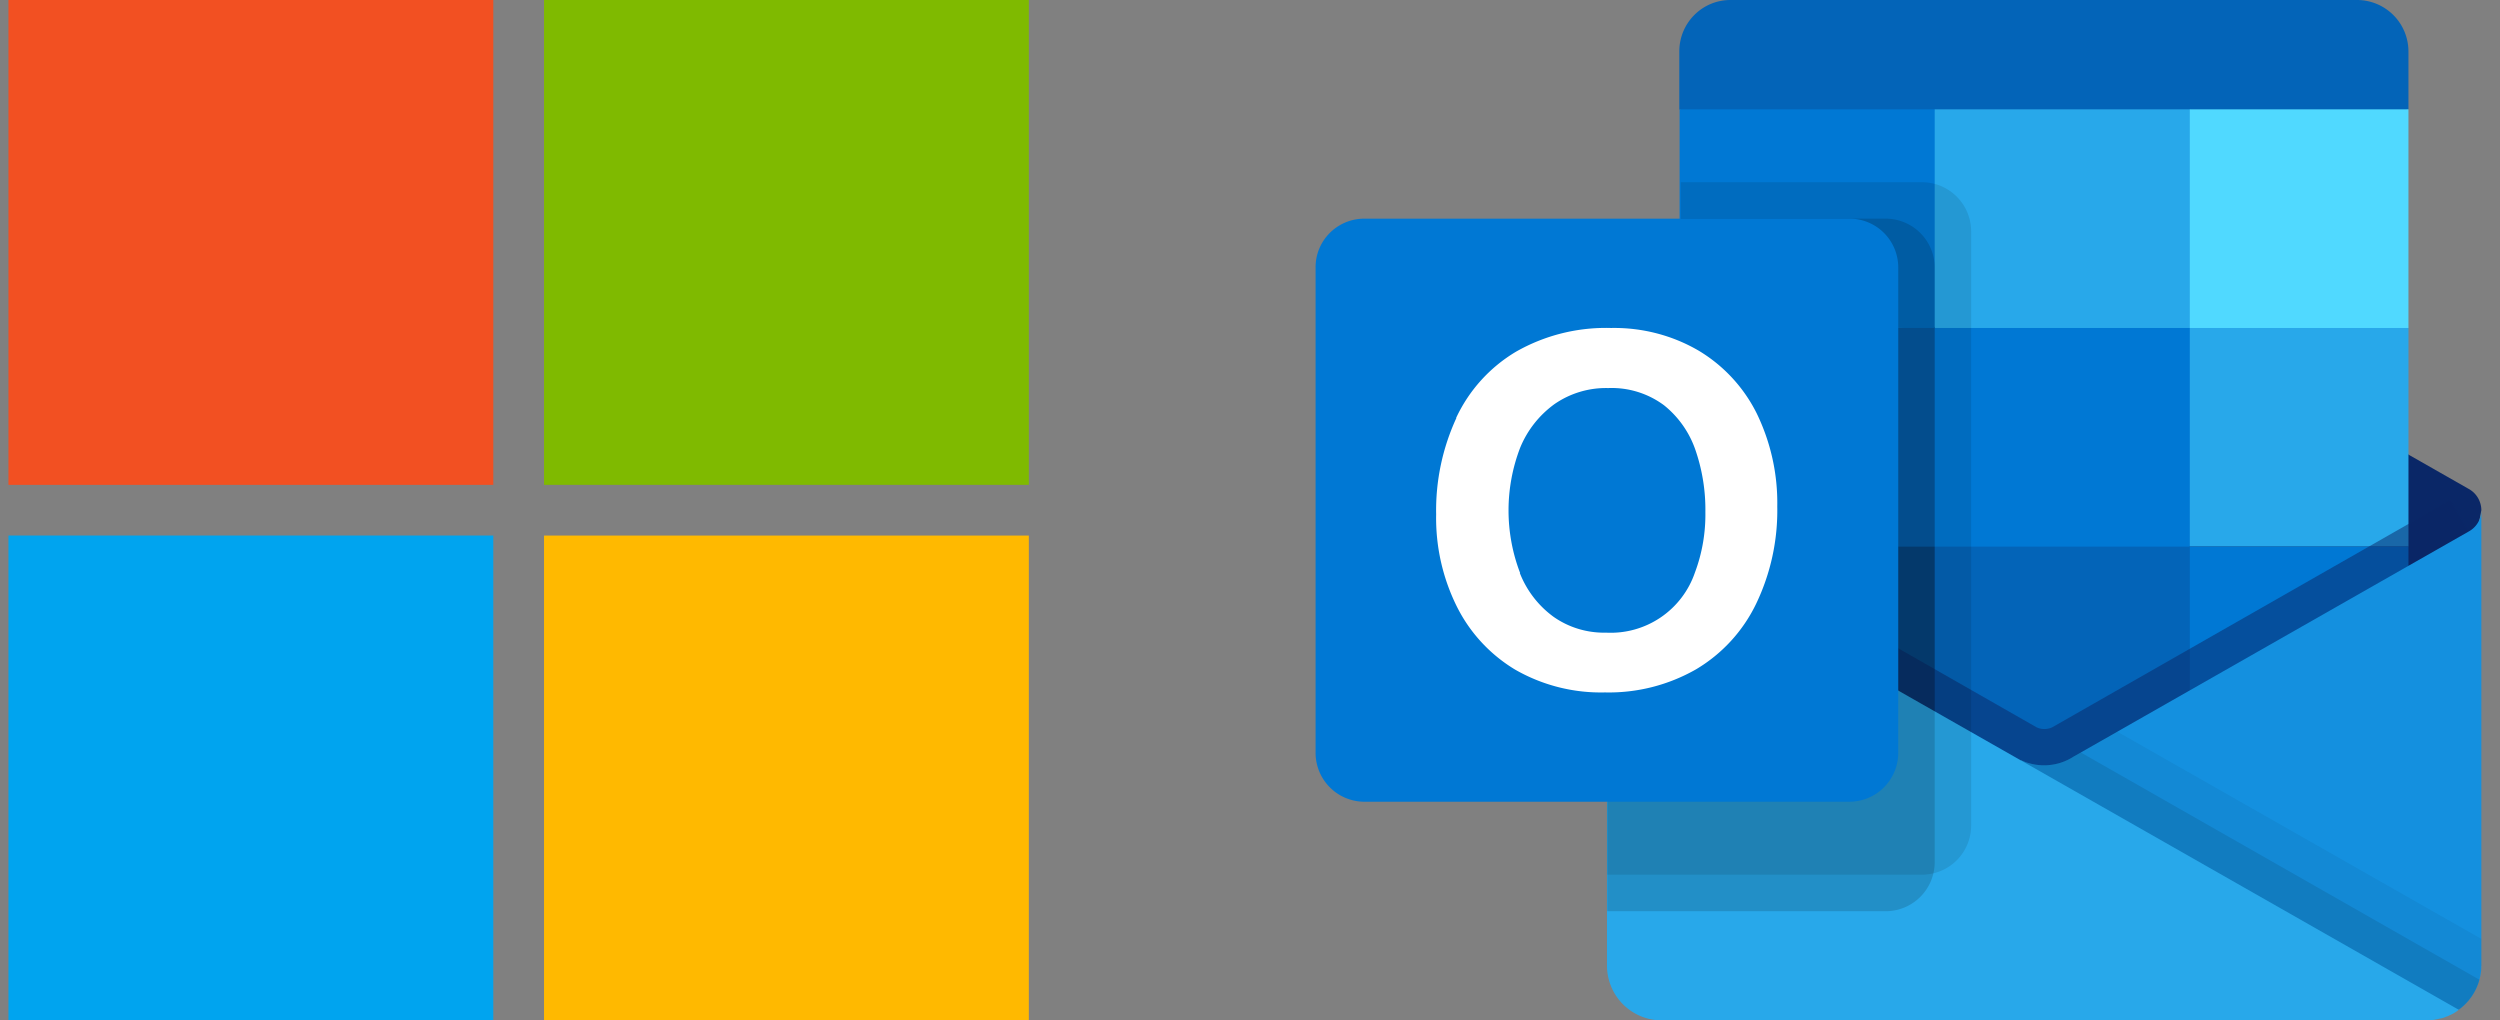 <svg width="98" height="40" fill="none" xmlns="http://www.w3.org/2000/svg"><rect width="100%" height="100%" fill="#808080" stroke="none"/><g clip-path="url(#clip0_1297_2243)"><path d="M92.406 0H67.834c-1.108 0-2 .897-2.005 2.006V4.29L79.68 8.57l14.731-4.285V2a2.018 2.018 0 00-2.005-2z" fill="#0364B8"/><path d="M96.766 22.006A16.21 16.21 0 0097.269 20a.96.96 0 00-.475-.823l-15.508-8.834a1.89 1.89 0 00-.206-.12 2.154 2.154 0 00-1.909 0 1.879 1.879 0 00-.205.12l-15.48 8.823a.96.96 0 00-.474.823c.125.68.29 1.348.502 2.005l16.417 12 16.835-11.988z" fill="#0A2767"/><path d="M85.84 4.286h-10L72.983 8.57l2.857 4.286 10 8.572h8.572v-8.572l-8.572-8.57z" fill="#28A8EA"/><path fill-rule="evenodd" clip-rule="evenodd" d="M65.84 4.286h10v8.571h-10V4.286z" fill="#0078D4"/><path fill-rule="evenodd" clip-rule="evenodd" d="M85.84 4.286h8.571v8.571H85.84V4.286z" fill="#50D9FF"/><path d="M85.84 21.428l-10-8.571h-10v8.571l10 8.572 15.474 2.526-5.474-11.098z" fill="#0364B8"/><path fill-rule="evenodd" clip-rule="evenodd" d="M75.84 12.857h10v8.571h-10v-8.571z" fill="#0078D4"/><path fill-rule="evenodd" clip-rule="evenodd" d="M65.84 21.429h10V30h-10v-8.57z" fill="#064A8C"/><path fill-rule="evenodd" clip-rule="evenodd" d="M85.84 21.429h8.571V30H85.84v-8.57z" fill="#0078D4"/><path d="M80.4 33.143L63.549 20.857l.708-1.24 15.583 8.897a.732.732 0 00.6 0L96.057 19.6l.709 1.24L80.4 33.143z" fill="#0A2767" fill-opacity=".5"/><path d="M96.794 20.823l-15.508 8.834a2.138 2.138 0 01-2.086.132l5.394 7.228 11.789 2.566c.548-.4.88-1.034.886-1.714V20a.948.948 0 01-.475.823z" fill="#1490DF"/><path d="M97.269 37.857v-1.051l-14.286-8.132-1.714.983c-.629.4-1.418.452-2.086.132l5.394 7.228 11.789 2.566c.548-.4.88-1.034.885-1.714l.018-.012z" fill="#000" fill-opacity=".05"/><path d="M97.194 38.406l-15.628-8.909-.28.16c-.629.4-1.418.451-2.086.131l5.394 7.23 11.789 2.565c.4-.292.691-.709.817-1.189v.012h-.006z" fill="#000" fill-opacity=".1"/><path d="M63.48 20.846l-.046-.029a.93.93 0 01-.44-.8v17.846A2.15 2.15 0 0065.12 40h30.006c.177 0 .354-.029.525-.074a.796.796 0 00.258-.08.162.162 0 00.085-.035c.12-.045.229-.108.332-.182l.057-.046L63.48 20.846z" fill="#28A8EA"/><path d="M77.269 32.383V9.052a1.93 1.93 0 00-1.903-1.909h-9.48v10.651l-2.406 1.372a.96.96 0 00-.474.823v14.297h12.383a1.928 1.928 0 001.88-1.903z" fill="#000" fill-opacity=".1"/><path d="M75.84 33.811V10.474a1.924 1.924 0 00-1.903-1.903h-8.051v9.223l-2.406 1.372a.96.96 0 00-.474.822V35.72H73.96a1.925 1.925 0 001.88-1.909zm0-2.857v-20.48a1.924 1.924 0 00-1.903-1.903h-8.051v9.223l-2.406 1.372a.96.96 0 00-.474.822v12.875H73.96a1.925 1.925 0 001.88-1.909zm-1.428 0v-20.48a1.925 1.925 0 00-1.903-1.903h-6.623v9.223l-2.406 1.372a.96.96 0 00-.474.822v12.875h9.525a1.925 1.925 0 001.88-1.909z" fill="#000" fill-opacity=".15"/><path d="M53.474 8.571h19.029a1.91 1.91 0 011.908 1.903v19.052a1.918 1.918 0 01-1.908 1.902H53.474a1.917 1.917 0 01-1.903-1.902V10.474c0-1.051.852-1.897 1.903-1.903z" fill="#0078D4"/><path d="M57.08 16.383a5.95 5.95 0 012.343-2.594 7.108 7.108 0 013.731-.932c1.2-.023 2.389.28 3.429.886a5.968 5.968 0 012.286 2.474 8.023 8.023 0 01.8 3.64 8.446 8.446 0 01-.829 3.812 6.03 6.03 0 01-2.349 2.565 6.88 6.88 0 01-3.577.909 6.743 6.743 0 01-3.526-.897 6.018 6.018 0 01-2.285-2.48 7.791 7.791 0 01-.806-3.6 8.64 8.64 0 01.794-3.783h-.011zm2.497 6.08a3.87 3.87 0 001.32 1.714c.6.423 1.326.64 2.063.623a3.488 3.488 0 003.48-2.354c.286-.76.423-1.566.411-2.377a7.165 7.165 0 00-.382-2.406 3.846 3.846 0 00-1.24-1.777 3.44 3.44 0 00-2.183-.674 3.548 3.548 0 00-2.109.628 3.973 3.973 0 00-1.348 1.714 6.857 6.857 0 000 4.909h-.012z" fill="#fff"/><path d="M.331 0h19.006v19.006H.331V0z" fill="#F25022"/><path d="M21.326 0H40.33v19.006H21.326V0z" fill="#7FBA00"/><path d="M.331 20.994h19.006V40H.331V20.994z" fill="#00A4EF"/><path d="M21.326 20.994H40.33V40H21.326V20.994z" fill="#FFB900"/></g><defs><clipPath id="clip0_1297_2243"><path fill="#fff" transform="translate(.331)" d="M0 0h96.937v40H0z"/></clipPath></defs></svg>